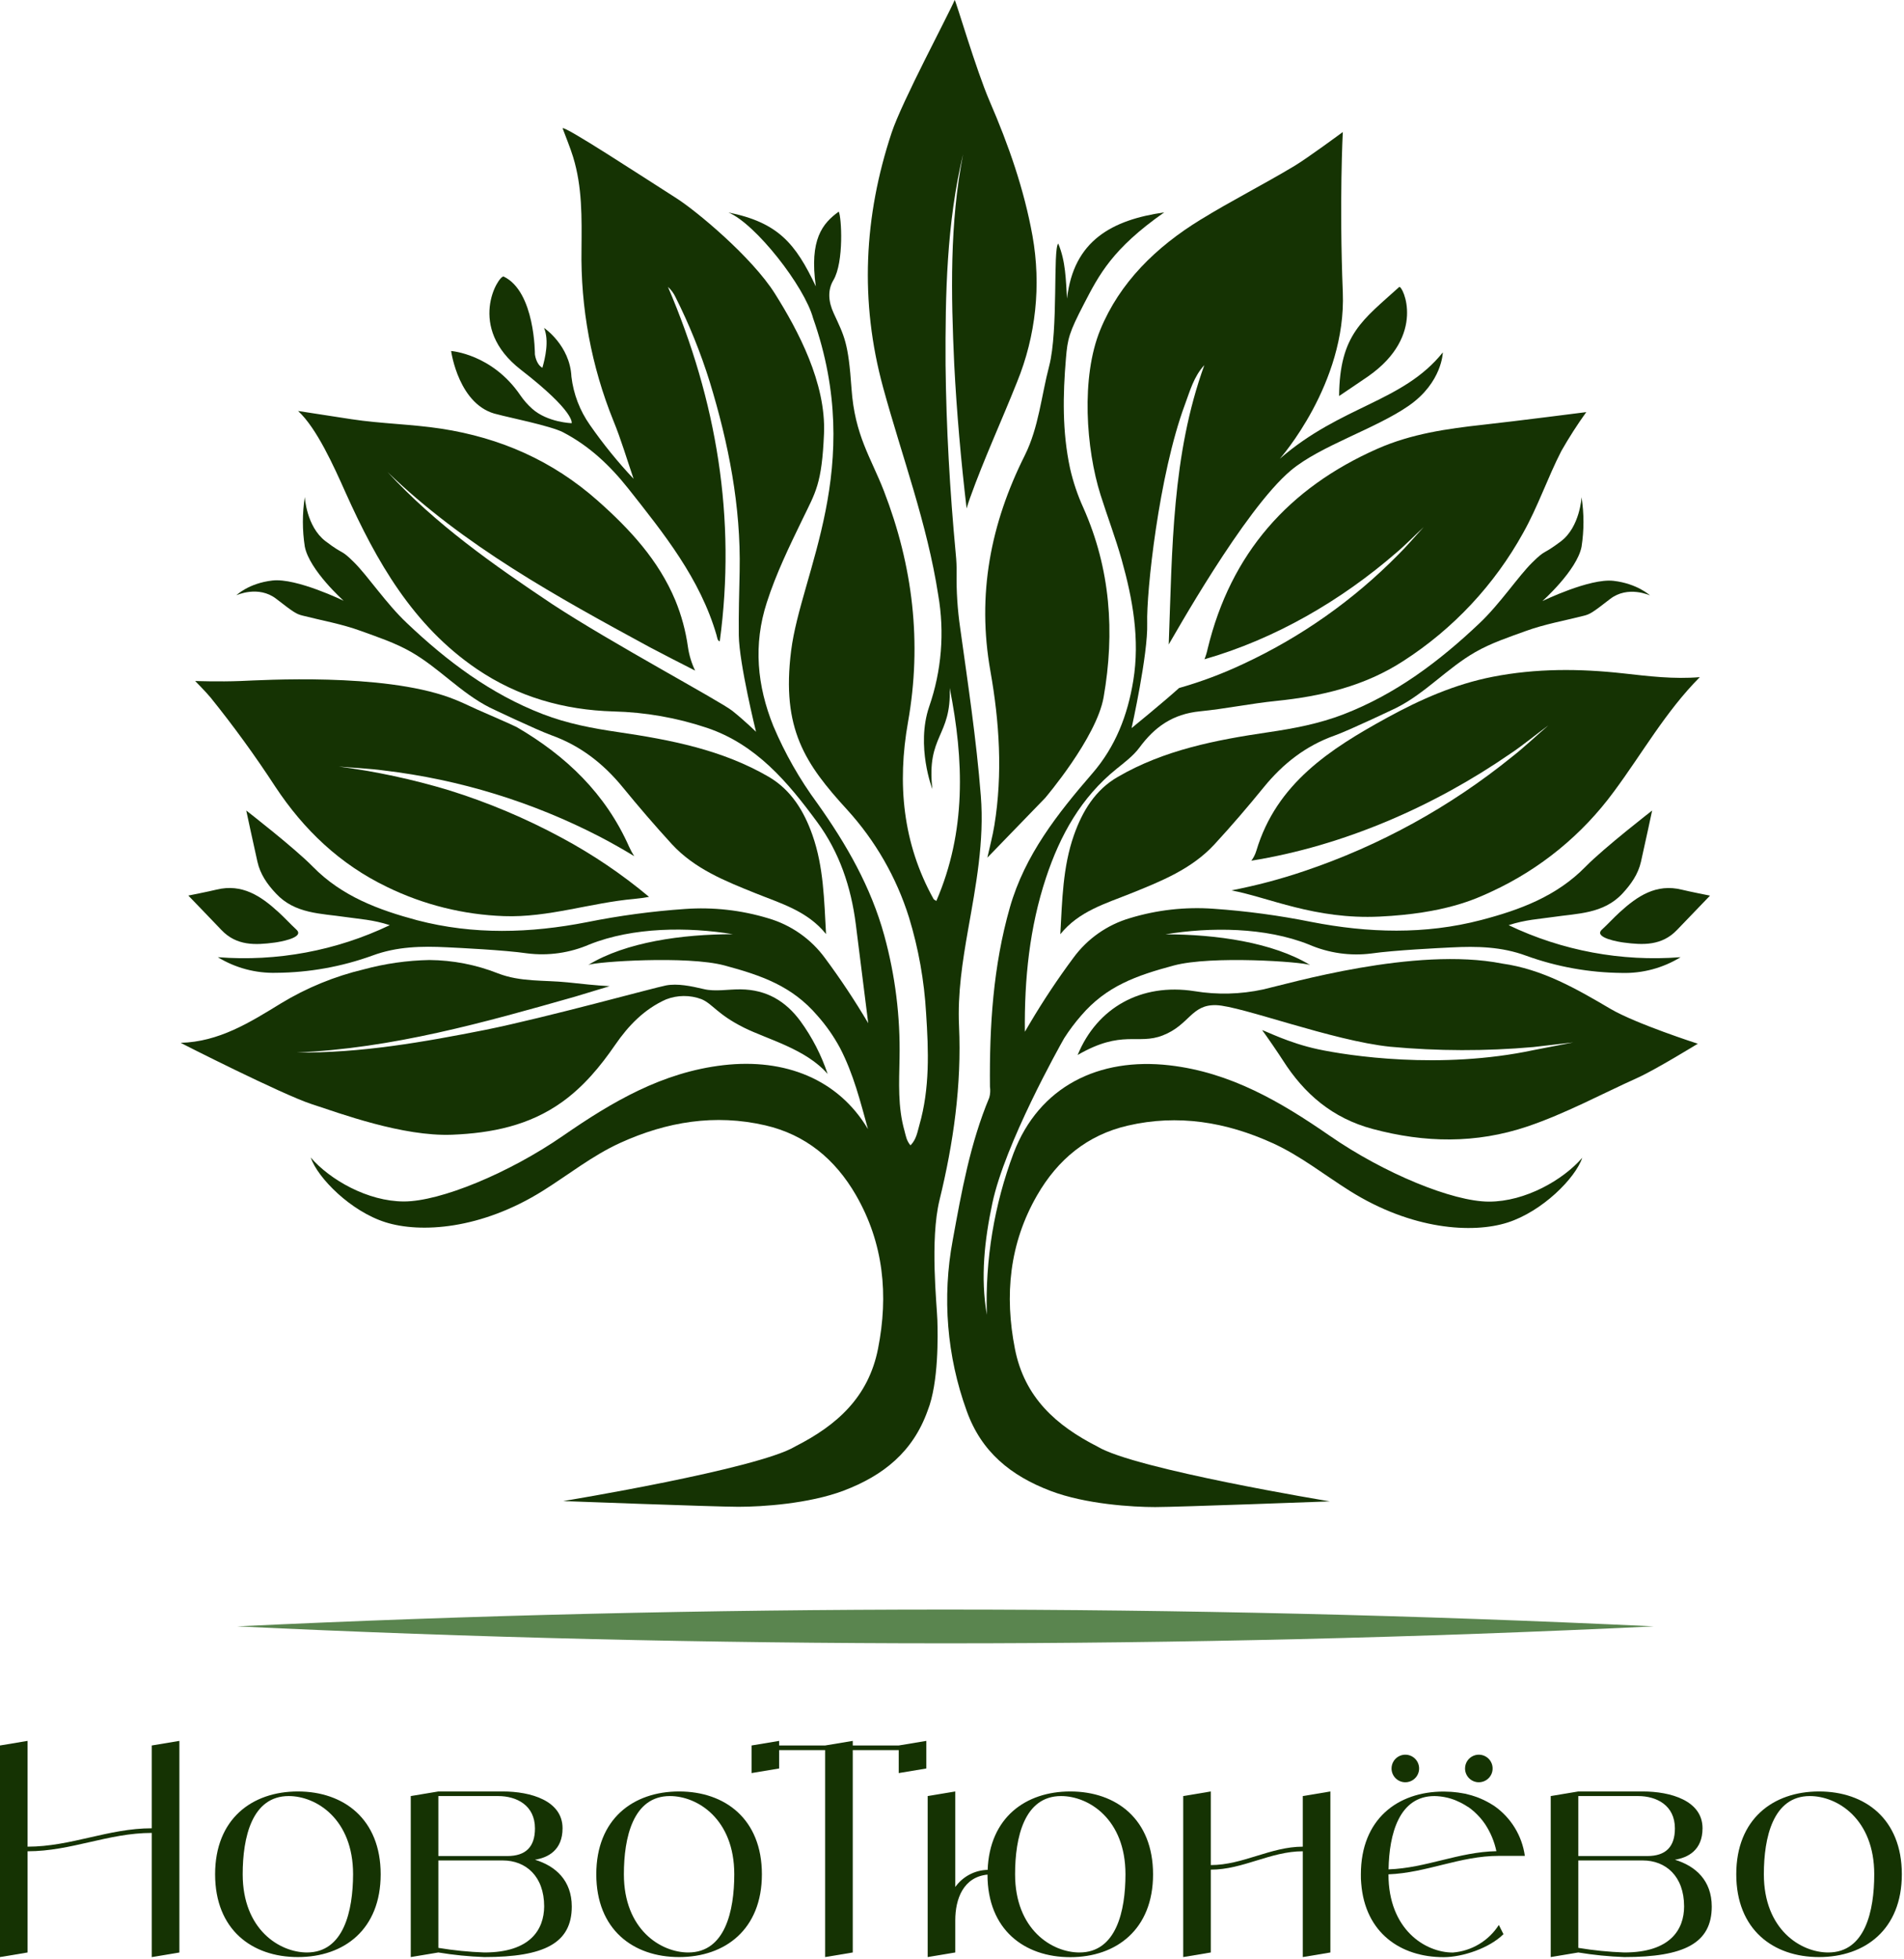 <?xml version="1.0" encoding="UTF-8"?> <svg xmlns="http://www.w3.org/2000/svg" width="588" height="605" viewBox="0 0 588 605" fill="none"><g clip-path="url(#clip0_1961_67)"><path d="M46.87 564.57C33.45 564.57 21.95 570.25 8.52 570.25V537.58L0 539V604.34L8.52 602.92V571.67C22 571.67 33.45 566 46.87 566V604.35L55.4 602.93V537.58L46.87 539V564.57Z" fill="#153303"></path><path d="M92 553.2C77.79 553.2 66.43 561.72 66.43 578.77C66.43 595.82 77.74 604.34 92 604.34C106.26 604.34 117.56 595.81 117.56 578.77C117.56 561.73 106.15 553.2 92 553.2ZM94.84 602.92C86.31 602.92 74.95 595.81 74.95 578.77C74.95 567.4 77.79 554.62 89.16 554.62C97.68 554.62 109.04 561.72 109.04 578.77C109 590.13 106.15 602.92 94.79 602.92H94.84Z" fill="#153303"></path><path d="M165.21 574.28C169.21 573.64 173.73 571.37 173.73 564.56C173.73 556.04 163.91 553.2 155.26 553.2H135.38L126.85 554.62V604.34L135.38 602.92C140.078 603.698 144.821 604.172 149.58 604.34C168.05 604.34 176.58 600.08 176.58 588.71C176.56 580.7 171.61 576.23 165.21 574.28ZM135.38 554.62H153.84C159.53 554.62 165.21 557.46 165.21 564.62C165.21 570.3 162.367 573.14 156.68 573.14H135.38V554.62ZM149.58 602.92C144.821 602.752 140.078 602.278 135.38 601.5V574.5H155.26C162.37 574.5 168.05 579.36 168.05 588.7C168 595.81 163.79 602.92 149.58 602.92Z" fill="#153303"></path><path d="M209.72 553.2C195.51 553.2 184.15 561.72 184.15 578.77C184.15 595.82 195.51 604.34 209.72 604.34C223.93 604.34 235.29 595.81 235.29 578.77C235.29 561.73 223.92 553.2 209.72 553.2ZM212.56 602.92C204.04 602.92 192.67 595.81 192.67 578.77C192.67 567.4 195.51 554.62 206.88 554.62C215.4 554.62 226.76 561.72 226.76 578.77C226.76 590.13 223.92 602.92 212.56 602.92Z" fill="#153303"></path><path d="M263.35 539V537.58L254.82 539H240.62V537.58L232.1 539V547.52L240.62 546.1V540.42H254.82V604.34L263.35 602.92V540.42H277.55V547.52L286.07 546.1V537.58L277.55 539H263.35Z" fill="#153303"></path><path d="M330.52 553.2C316.71 553.2 305.61 561.29 305.01 577.41C303.047 577.455 301.121 577.957 299.386 578.875C297.65 579.793 296.152 581.103 295.01 582.7V553.2L286.49 554.62V604.34L295.01 602.92V593C295.01 586.31 297.54 579.62 304.96 578.87C304.96 595.87 316.34 604.37 330.52 604.37C344.7 604.37 356.09 595.84 356.09 578.8C356.09 561.76 344.73 553.2 330.52 553.2ZM333.36 602.92C324.84 602.92 313.48 595.81 313.48 578.77C313.48 567.4 316.32 554.62 327.68 554.62C336.2 554.62 347.57 561.72 347.57 578.77C347.57 590.13 344.73 602.92 333.36 602.92Z" fill="#153303"></path><path d="M402.33 570.25C392.38 570.25 383.86 575.93 373.92 575.93V553.2L365.4 554.62V604.34L373.92 602.92V577.35C383.86 577.35 392.38 571.67 402.33 571.67V604.34L410.85 602.92V553.2L402.33 554.62V570.25Z" fill="#153303"></path><path d="M456.7 550.36C457.542 550.36 458.366 550.11 459.067 549.642C459.767 549.174 460.313 548.509 460.636 547.73C460.958 546.952 461.042 546.095 460.878 545.269C460.714 544.443 460.308 543.684 459.712 543.088C459.116 542.492 458.357 542.086 457.531 541.922C456.705 541.758 455.848 541.842 455.07 542.164C454.291 542.487 453.626 543.033 453.158 543.733C452.69 544.434 452.44 545.257 452.44 546.1C452.44 547.23 452.889 548.313 453.688 549.112C454.487 549.911 455.57 550.36 456.7 550.36Z" fill="#153303"></path><path d="M434 550.36C434.843 550.36 435.666 550.11 436.367 549.642C437.067 549.174 437.613 548.509 437.936 547.73C438.258 546.952 438.343 546.095 438.178 545.269C438.014 544.443 437.608 543.684 437.012 543.088C436.416 542.492 435.657 542.086 434.831 541.922C434.005 541.758 433.148 541.842 432.37 542.164C431.591 542.487 430.926 543.033 430.458 543.733C429.99 544.434 429.74 545.257 429.74 546.1C429.74 547.23 430.189 548.313 430.988 549.112C431.787 549.911 432.87 550.36 434 550.36Z" fill="#153303"></path><path d="M462.85 573.09H470.91C470.479 570.002 469.414 567.037 467.783 564.38C466.151 561.723 463.989 559.432 461.43 557.65C461.29 557.55 461.14 557.47 460.99 557.38C460.69 557.18 460.38 556.99 460.06 556.81L459.26 556.37C458.927 556.19 458.593 556.02 458.26 555.86L457.41 555.48C457.06 555.34 456.72 555.19 456.41 555.06C456.1 554.93 455.8 554.84 455.49 554.74C455.18 554.64 454.8 554.5 454.44 554.4L453.44 554.14C453.1 554.06 452.75 553.96 452.44 553.89L451.28 553.69C450.96 553.63 450.64 553.57 450.28 553.53C449.92 553.49 449.36 553.43 448.9 553.38C448.63 553.38 448.36 553.32 448.09 553.31C447.35 553.31 446.6 553.23 445.84 553.23C431.63 553.23 420.27 561.75 420.27 578.8C420.27 579.8 420.27 580.72 420.38 581.64C421.59 596.79 432.44 604.37 445.83 604.37C451.74 604.37 460.04 601.53 464.3 597.26L462.88 594.42C461.33 596.841 459.24 598.869 456.775 600.348C454.31 601.826 451.536 602.713 448.67 602.94C440.15 602.94 428.79 595.84 428.79 578.79C440.58 578.33 450.9 573.09 462.85 573.09ZM443 554.62C443.602 554.63 444.202 554.67 444.8 554.74L445.31 554.81C445.82 554.88 446.31 554.97 446.83 555.09L447.22 555.18C447.854 555.342 448.478 555.539 449.09 555.77L449.5 555.93C450.01 556.14 450.5 556.37 451.01 556.62L451.5 556.87C452.13 557.202 452.741 557.569 453.33 557.97H453.4C453.98 558.38 454.54 558.82 455.07 559.28L455.52 559.69C455.98 560.11 456.43 560.57 456.86 561.05L457.16 561.37C457.677 561.973 458.161 562.604 458.61 563.26C460.299 565.807 461.49 568.65 462.12 571.64C450.5 571.86 440.38 576.86 428.82 577.26C429 566.34 432.08 554.62 443 554.62Z" fill="#153303"></path><path d="M517.25 574.28C521.25 573.64 525.78 571.37 525.78 564.56C525.78 556.04 515.96 553.2 507.31 553.2H487.42L478.9 554.62V604.34L487.42 602.92C492.121 603.698 496.868 604.172 501.63 604.34C520.09 604.34 528.63 600.08 528.63 588.71C528.61 580.7 523.66 576.23 517.25 574.28ZM487.42 554.62H505.89C511.57 554.62 517.25 557.46 517.25 564.62C517.25 570.3 514.41 573.14 508.73 573.14H487.42V554.62ZM501.63 602.92C496.868 602.752 492.121 602.278 487.42 601.5V574.5H507.31C514.41 574.5 520.09 579.36 520.09 588.7C520.09 595.81 515.83 602.92 501.63 602.92Z" fill="#153303"></path><path d="M561.76 553.2C547.56 553.2 536.2 561.72 536.2 578.77C536.2 595.82 547.56 604.34 561.76 604.34C575.96 604.34 587.33 595.81 587.33 578.77C587.33 561.73 576 553.2 561.76 553.2ZM564.61 602.92C556.08 602.92 544.72 595.81 544.72 578.77C544.72 567.4 547.56 554.62 558.92 554.62C567.45 554.62 578.81 561.72 578.81 578.77C578.81 590.13 576 602.92 564.61 602.92Z" fill="#153303"></path><path d="M73.24 502.22C218.96 495.293 364.783 495.293 510.71 502.22C365.003 509.2 219.18 509.2 73.24 502.22Z" fill="#5A854F"></path><path d="M305.86 207.23C308.64 222.9 309.68 238.9 307.09 254.84C306.55 258.19 305.65 261.48 304.92 264.84C306.1 263.61 322.75 246.43 322.75 246.43C322.75 246.43 338.62 227.84 340.82 215.31C344.33 195.25 342.94 175.66 334.58 156.84C332.78 152.897 331.392 148.779 330.44 144.55C328.03 133.3 328.23 121.97 329.19 110.63C329.69 104.63 330.13 102.75 334.77 93.81C339.41 84.87 343.5 76.81 359.53 65.59C343.53 67.88 331.53 74.25 329.53 92.21C329.13 86.36 329.13 80.76 326.81 75.21C325.13 76.82 326.89 101.99 324.01 113.02C321.59 122.24 320.79 131.97 316.49 140.6C305.92 161.69 301.65 183.56 305.86 207.23Z" fill="#153303"></path><path d="M422.55 116.19C440.63 103.54 433.18 88.19 432.13 88.6C420.78 98.89 413.73 103.23 413.54 122.29C416.88 120 418.5 119 422.55 116.19Z" fill="#153303"></path><path d="M459.84 371.06C448.61 371.06 427.41 362.31 410.71 350.76C395.56 340.28 380.07 331.15 361.19 328.97C339.35 326.45 320.88 335.47 313.01 356.11C307.029 372.042 304.226 388.991 304.76 406C302.76 394.41 304.05 382.94 306.45 371.6C310.33 353.23 327.06 323.39 328.64 320.6C330.214 318.14 331.969 315.8 333.89 313.6C341.69 304.5 350.89 301.26 362.51 298.14C374.13 295.02 402.1 297 404.6 298C393.05 291 375.6 288.52 359.94 288.52C373.73 286.24 390.79 286.28 404.29 291.7C410.343 294.316 416.988 295.259 423.53 294.43C430.44 293.43 444.74 292.73 448.3 292.56C456.07 292.17 463.71 292.31 471.3 295.12C480.797 298.56 490.81 300.359 500.91 300.44C507.284 300.61 513.569 298.921 519 295.58C500.739 297.002 482.425 293.591 465.9 285.69C471.08 283.99 475.34 283.8 479.54 283.18C487.13 282.05 495.18 282.24 501.07 275.9C503.72 273.03 505.9 269.95 506.77 266.1C507.97 260.84 510.22 250.29 510.22 250.29C510.22 250.29 495.38 261.79 489.69 267.6C480.69 276.82 469.3 280.99 457.4 284.11C440.04 288.64 422.53 288.11 405.03 284.7C395.025 282.687 384.901 281.324 374.72 280.62C366.043 279.999 357.325 280.975 349 283.5C341.954 285.554 335.787 289.882 331.46 295.81C326.662 302.271 322.202 308.976 318.1 315.9L316.5 318.61C316.33 302.33 317.93 286.42 323.05 270.99C327.4 257.9 333.87 246.23 344.82 237.42C347.29 235.42 349.96 233.42 351.82 230.94C356.57 224.47 362.16 220.48 370.62 219.65C378.44 218.88 386.22 217.25 394.09 216.45C408.02 215.03 421.39 211.91 433.44 204.08C448.832 194.156 461.526 180.575 470.39 164.55C474.97 156.39 477.93 147.55 482.18 139.26C484.535 135.128 487.105 131.122 489.88 127.26C489.88 127.26 468.03 130.06 458.03 131.16C446.85 132.39 435.83 133.96 425.35 138.59C397.89 150.73 380.1 170.92 372.97 200.26C372.732 201.393 372.398 202.504 371.97 203.58C393.77 197.33 414.17 185.45 431.18 170.7C433.83 168.5 437.12 165.11 439.68 162.76C437.28 165.34 434.24 168.92 431.77 171.32C417.986 185.31 401.807 196.717 384 205C377.589 208.028 370.94 210.523 364.12 212.46C359.44 216.71 349.46 224.84 349.46 224.84C349.46 224.84 354.56 202.01 354.28 192.49C354 182.97 357.84 146.72 365.93 124.93C367.49 120.74 368.64 116.33 371.93 112.74C361.88 140.51 362.04 169.46 360.93 199C362.01 197.33 384.17 157.41 398.66 145.26C407.75 137.64 424.81 132.43 435.1 125.26C445.39 118.09 445.58 108.82 445.58 108.82C433.2 124.24 414.31 125.13 395.24 141.66C395.24 141.66 415.81 118.49 414.69 90.28C413.57 62.07 414.69 40.77 414.69 40.77C414.69 40.77 403.76 48.85 399.69 51.28C390.15 57 380.26 62 370.78 67.82C357 76.27 345.78 87.24 339.78 101.87C333.78 116.5 335.39 138.62 339.87 152.81C341.98 159.49 344.49 166.07 346.39 172.81C349.82 185.03 352.06 197.42 349.98 210.19C348.24 220.81 344.56 230.48 337.34 238.83C326.63 251.21 316.49 264.03 311.87 280.23C306.7 298.33 305.55 316.86 305.72 335.54C305.889 336.672 305.821 337.826 305.52 338.93C299.62 353.04 296.96 367.93 294.23 382.93C290.921 400.586 292.409 418.806 298.54 435.69C303.07 448.35 312.13 455.69 324.42 460.38C335.27 464.52 349.89 465.38 356.75 465.38C363.61 465.38 410.68 463.62 410.68 463.62C410.68 463.62 350.45 453.7 338.96 446.72C326.17 440.22 316.39 431.54 313.44 416.55C310.19 400.07 311.67 384.03 320.28 369.11C326.66 358.05 335.78 350.48 348.28 347.59C363.78 344 378.66 346.46 393.05 353.01C401.61 356.91 408.91 362.76 416.79 367.71C436.07 379.83 454.79 380.94 465.53 377.53C476.27 374.12 486.53 363.82 488.63 357.53C482.76 364.33 471.08 371.06 459.84 371.06Z" fill="#153303"></path><path d="M85 242.9C93.83 256.26 105 266.9 119.54 273.9C130.805 279.39 143.096 282.456 155.62 282.9C169.32 283.4 182.39 278.77 195.91 277.58C197.42 277.45 198.91 277.22 200.44 276.95C192.087 269.957 183.04 263.839 173.44 258.69C162.313 252.676 150.628 247.757 138.55 244C127.456 240.657 116.108 238.219 104.62 236.71C108.81 237.09 114.44 237.34 118.52 237.92C141.881 240.681 164.549 247.647 185.43 258.48C188.963 260.333 192.437 262.297 195.85 264.37C195.265 263.455 194.747 262.5 194.3 261.51C187.03 245.09 174.81 233.39 159.54 224.51C158.54 223.95 148.54 219.63 147.31 219.07C144.54 217.8 141.78 216.46 138.92 215.42C117.92 207.76 81.15 210.02 74.38 210.29C67.61 210.56 60.26 210.29 60.26 210.29C60.26 210.29 63.6 213.65 65.04 215.41C72.151 224.232 78.812 233.407 85 242.9Z" fill="#153303"></path><path d="M85.33 184.93C90.86 189.23 91.57 189.62 93.46 190.1C99.46 191.63 105.57 192.68 111.46 194.84C116.74 196.76 122.01 198.5 126.92 201.3C135.59 206.25 142.29 213.96 151.25 218.49C151.49 218.61 165.69 225.39 170.33 227.06C179.25 230.27 186.33 235.8 192.28 243.06C197.18 249.06 202.28 254.99 207.5 260.69C214.55 268.33 223.96 272.07 233.36 275.85C241.1 278.97 249.36 281.3 255.1 288.44C254.52 278.04 254.37 267.69 250.9 257.86C248.3 250.47 244.31 243.91 237.37 239.86C223.04 231.53 207.05 228.45 190.95 226.08C182.95 224.91 175.21 223.45 167.65 220.53C151.49 214.3 138.06 204.19 125.65 192.4C119.27 186.4 113.65 177.92 109.34 173.64C105.03 169.36 106.47 171.64 100.54 167.13C94.61 162.62 94.13 153.47 94.13 153.47C93.34 158.546 93.34 163.714 94.13 168.79C95.54 176.07 106.13 185.52 106.13 185.52C106.13 185.52 91.53 178.41 84.13 179.26C76.73 180.11 73 183.82 73 183.82C73 183.82 79.8 180.63 85.33 184.93Z" fill="#153303"></path><path d="M488.42 168.84C489.21 163.764 489.21 158.596 488.42 153.52C488.42 153.52 487.95 162.71 482.02 167.18C476.09 171.65 477.55 169.42 473.21 173.69C468.87 177.96 463.29 186.41 456.91 192.45C444.48 204.24 431.04 214.35 414.91 220.58C407.34 223.5 399.57 224.96 391.6 226.13C375.51 228.5 359.51 231.58 345.19 239.91C338.24 243.91 334.25 250.51 331.65 257.91C328.19 267.74 328.04 278.09 327.45 288.49C333.19 281.35 341.45 279.02 349.2 275.9C358.59 272.12 368 268.38 375.05 260.74C380.31 255.04 385.37 249.13 390.27 243.11C396.21 235.81 403.27 230.28 412.22 227.11C416.87 225.44 431.07 218.66 431.31 218.54C440.26 214.01 446.97 206.3 455.64 201.35C460.54 198.55 465.82 196.81 471.1 194.89C477.02 192.73 483.1 191.68 489.1 190.15C490.99 189.67 491.69 189.28 497.22 184.98C502.75 180.68 509.56 183.87 509.56 183.87C509.56 183.87 505.65 180.21 498.28 179.36C490.91 178.51 476.33 185.62 476.33 185.62C476.33 185.62 487 176.12 488.42 168.84Z" fill="#153303"></path><path d="M460.93 209C449.3 211.28 438.65 216 428.35 221.64C410.78 231.28 394.22 241.9 387.99 262.71C387.656 263.814 387.136 264.853 386.45 265.78C414.99 261.2 442.94 248.96 466.45 232.72C470.07 230.34 474.65 226.57 478.17 224C474.81 226.88 470.52 230.93 467.1 233.58C447.939 249.132 426.149 261.128 402.76 269C395.404 271.492 387.886 273.48 380.26 274.95C391.65 277.04 405.96 284 426.07 283.04C446.18 282.08 455.66 277.63 460.63 275.32C475.635 268.391 488.634 257.766 498.41 244.44C507.14 232.69 514.33 219.78 524.94 209.1C516.94 209.78 509.14 208.81 501.32 207.94C487.82 206.44 474.35 206.37 460.93 209Z" fill="#153303"></path><path d="M463.87 297.54C436.99 292.23 397.87 303.79 390.07 305.54C383.103 307.048 375.914 307.228 368.88 306.07C352.38 303.48 338.78 311.21 332.8 325.78C346.61 317.78 351.34 322.78 359.12 319.72C367.35 316.5 367.88 310.14 375.6 310.39C383.32 310.64 411.48 321.39 429.32 323.23C444.014 324.593 458.8 324.627 473.5 323.33C476.8 322.96 482.5 322.27 485.86 321.89L473.62 324.27C444.78 330.4 416.27 325.98 407.08 324.02C397.89 322.06 390.83 318.31 389.76 318.11C390.68 319.19 395.37 326.11 396.16 327.39C402.79 337.81 411.5 345.29 423.88 348.61C440.01 352.93 455.76 353.21 471.68 347.86C483.48 343.86 494.35 337.95 505.63 332.86C511.32 330.29 524.32 322.3 524.32 322.3C524.32 322.3 505.24 316.16 497.38 311.55C486.86 305.35 476.34 299.28 463.87 297.54Z" fill="#153303"></path><path d="M296.17 316.8C295.7 306.8 297.24 296.91 298.96 287.12C301.39 273.41 304.01 259.74 302.9 245.74C301.53 228.31 298.9 211.02 296.5 193.74C295.7 188.21 295.339 182.626 295.42 177.04C295.454 175.037 295.367 173.033 295.16 171.04C293.34 151.59 292.22 132.15 292.01 112.62C291.91 90.88 292.34 68.81 297.43 47.62C293.23 68.99 293.7 90.91 294.69 112.56C295.46 127.39 296.77 142.23 298.51 157C298.83 155.92 299.18 154.84 299.57 153.75C303.92 141.62 309.33 129.94 314.08 117.99C319.914 103.699 321.572 88.046 318.86 72.85C316.27 58.49 311.47 44.75 305.66 31.34C301.4 21.48 295.26 0.38 294.83 0C292.9 4.58 278.52 31.38 275.35 41C266.8 66.76 265.44 93 272.74 119.71C278.56 140.98 286.35 161.71 289.74 183.71C291.755 195.282 290.788 207.176 286.93 218.27C282.82 230.44 287.93 243.66 287.93 243.66C286.07 226.93 293.86 227.57 293.29 212.44C297.73 234.79 298.42 256.78 289.16 278.22C288.68 277.88 288.4 277.79 288.3 277.6C278.75 260.4 277.05 241.95 280.41 223C284.78 198.41 281.91 174.74 272.97 151.61C268.97 141.3 263.97 134.47 262.97 120.03C261.97 105.59 260.77 103.94 257.44 96.67C255.81 93.12 255.54 89.59 257.37 86.52C260.72 80.89 259.85 66.72 259.02 65.36C254.02 68.96 249.9 73.93 251.95 88.44C245.66 75.15 240.29 68.71 224.95 65.61C233.32 69.08 248.45 88.41 251.11 98.28C267.32 144.28 247.37 176.79 244.32 200.94C241.27 225.09 248.69 235.89 261.59 250.01C270.318 259.579 276.847 270.941 280.72 283.3C283.654 292.907 285.427 302.831 286 312.86C286.77 324.46 287.18 336.08 283.92 347.43C283.32 349.52 283.01 351.85 281.18 353.68C279.9 352.2 279.73 350.63 279.33 349.2C277.23 341.83 277.66 334.26 277.8 326.74C278.056 313.963 276.469 301.215 273.09 288.89C268.98 273.89 261.35 260.63 252.43 248.09C246.969 240.683 242.401 232.658 238.82 224.18C233.82 211.77 232.58 199.07 236.82 186.01C239.69 177.08 243.77 168.73 247.82 160.36C251.87 151.99 253.82 149.49 254.47 133.89C255.12 118.29 246.47 102.05 239.33 90.7C232.19 79.35 215 65.09 208.86 61.19C197.68 54.07 174.4 38.81 173.74 39.61C174.82 42.53 176.06 45.46 176.99 48.48C179.84 57.76 179.66 67.22 179.58 76.86C179.269 95.057 182.629 113.131 189.46 130C191.85 135.82 193.62 141.9 195.67 147.86C190.762 142.648 186.246 137.079 182.16 131.2C179.058 126.793 177.102 121.682 176.47 116.33C176.02 106.64 168.02 101.26 168.02 101.26C169.64 105.2 168.36 110.57 167.5 113.57C165.5 112.45 165.19 109.39 165.19 109.39C165.19 109.39 165.27 90.04 155.53 85.39C153.93 85.05 143.92 101.05 160.85 114.17C177.78 127.29 176.54 130.68 176.54 130.68C176.54 130.68 169.13 130.46 164.38 126.25C162.976 125 161.73 123.583 160.67 122.03C151.97 109.28 139.32 108.39 139.32 108.39C139.32 108.39 141.63 125.51 153.77 127.99C156.59 128.8 170.04 131.49 173.86 133.47C182 137.71 188.35 143.73 193.99 150.82C204.99 164.75 216.18 178.59 221.28 196.11C221.5 196.87 221.56 197.93 222.28 198.03C227.42 160.03 221.33 123.7 206.28 88.59C207.251 89.471 208.039 90.535 208.6 91.72C212.84 100.153 216.382 108.919 219.19 117.93C224.99 136.93 228.82 156.27 228.42 176.27C228.29 182.91 228.08 189.55 228.16 196.19C228.27 204.92 233.48 225.98 233.48 225.98C233.48 225.98 229.86 222.44 226.13 219.48C222.4 216.52 188.6 198.42 170.59 186.58C152.5 174.51 134.43 161.82 119.67 145.74C143.13 168.46 172.14 184.37 200.67 199.86C205.337 202.313 210.003 204.72 214.67 207.08C213.563 204.774 212.814 202.312 212.45 199.78C211.761 194.839 210.454 190.005 208.56 185.39C203.36 172.95 194.5 163.39 184.56 154.59C170.67 142.29 154.56 135.19 136.29 132.38C127.06 130.97 117.73 130.85 108.53 129.45L92.06 126.91C97.82 132.23 103.06 143.91 106.78 152.24C116.26 173.33 127.5 193.15 147.24 206.58C159.96 215.23 174.24 219.25 189.45 219.69C199.269 219.928 208.996 221.634 218.31 224.75C233.52 229.87 243.31 241.54 252.37 253.86C259.26 263.22 262.83 273.93 264.29 285.39C265.59 295.58 266.85 305.78 268.13 315.97C264.041 309.045 259.592 302.339 254.8 295.88C250.473 289.952 244.306 285.624 237.26 283.57C228.935 281.044 220.217 280.068 211.54 280.69C201.356 281.394 191.228 282.757 181.22 284.77C163.73 288.19 146.22 288.71 128.86 284.18C117 281 105.6 276.82 96.58 267.6C90.89 261.79 76.05 250.29 76.05 250.29C76.05 250.29 78.3 260.84 79.5 266.1C80.37 269.95 82.5 273.03 85.21 275.9C91.09 282.24 99.14 282.05 106.74 283.18C110.93 283.8 115.2 283.99 120.37 285.69C103.846 293.592 85.531 297.003 67.27 295.58C72.702 298.905 78.984 300.58 85.35 300.4C95.464 300.324 105.491 298.525 115 295.08C122.58 292.27 130.22 292.13 138 292.52C141.57 292.69 155.86 293.38 162.77 294.39C169.309 295.218 175.95 294.275 182 291.66C195.51 286.24 212.56 286.2 226.35 288.48C210.69 288.48 193.25 290.91 181.69 297.96C184.19 296.96 212.28 295.04 223.78 298.14C235.28 301.24 244.6 304.5 252.41 313.6C255.123 316.651 257.472 320.007 259.41 323.6C263.59 331.65 265.72 340.24 268.05 348.67C258.91 333.29 242.45 326.73 223.42 328.92C204.54 331.1 189.06 340.23 173.9 350.71C157.2 362.26 136 371.01 124.77 371.01C113.54 371.01 101.85 364.28 95.96 357.44C98.1 363.76 108.34 374.07 119.07 377.44C129.8 380.81 148.52 379.74 167.8 367.62C175.68 362.67 182.98 356.82 191.54 352.92C205.93 346.37 220.81 343.92 236.32 347.5C248.8 350.39 257.92 357.96 264.32 369.02C272.94 383.94 274.41 400.02 271.16 416.46C268.21 431.46 258.44 440.13 245.64 446.63C234.15 453.63 173.92 463.53 173.92 463.53C173.92 463.53 220.99 465.29 227.85 465.29H228.27C235.13 465.29 249.74 464.4 260.59 460.29C272.89 455.6 281.95 448.29 286.48 435.6C289.94 426.92 289.62 412.1 289.48 407.6C289.34 403.1 287.14 382.89 290.14 370.6C294.44 353 297 335.08 296.17 316.8Z" fill="#153303"></path><path d="M84.78 291.07C85.97 290.92 94.3 289.61 91.54 287.07C89.67 285.34 87.95 283.44 86.06 281.72C80.62 276.72 74.79 272.77 66.83 274.72C64.59 275.28 58.16 276.55 58.16 276.55C58.16 276.55 65.39 284.03 68.37 287.17C73.05 292.11 78.83 291.86 84.78 291.07Z" fill="#153303"></path><path d="M500.19 281.71C498.31 283.43 496.59 285.33 494.71 287.06C491.95 289.61 500.29 290.92 501.48 291.06C507.42 291.85 513.21 292.06 517.88 287.19C520.88 284.05 528.09 276.57 528.09 276.57C528.09 276.57 521.66 275.3 519.42 274.74C511.46 272.76 505.63 276.75 500.19 281.71Z" fill="#153303"></path><path d="M139.63 350.4C151.81 349.9 163.41 347.61 173.63 340.27C180.28 335.48 185.38 329.33 189.95 322.69C194.08 316.69 198.95 311.62 205.7 308.61C209.212 307.247 213.101 307.222 216.63 308.54C220.08 309.99 221.48 313.21 229.78 317.35C236.95 320.93 248.9 323.9 255.6 331.65C253.653 325.815 250.82 320.314 247.2 315.34C242.66 309.17 236.76 305.6 228.74 305.51C224.92 305.46 220.89 306.28 217.35 305.43C213.43 304.5 209.24 303.63 205.68 304.3C202.12 304.97 168.77 314.19 150 318C130.78 321.8 111.25 325.26 91.6 325C120.99 323.78 149.6 315.73 177.74 307.72C181.247 306.68 184.757 305.617 188.27 304.53C183.94 304.3 179.6 303.81 175.27 303.35C168.1 302.6 160.79 303.3 153.78 300.57C147.037 297.906 139.86 296.51 132.61 296.45C125.761 296.58 118.953 297.551 112.34 299.34C103.306 301.488 94.665 305.037 86.73 309.86C77.12 315.76 67.6 321.72 55.81 322.02C55.65 322.02 87.27 338.02 96.13 340.91C104.99 343.8 124.33 351 139.63 350.4Z" fill="#153303"></path></g><defs><clipPath id="clip0_1961_67"><rect width="587.33" height="604.35" fill="white"></rect></clipPath></defs></svg> 